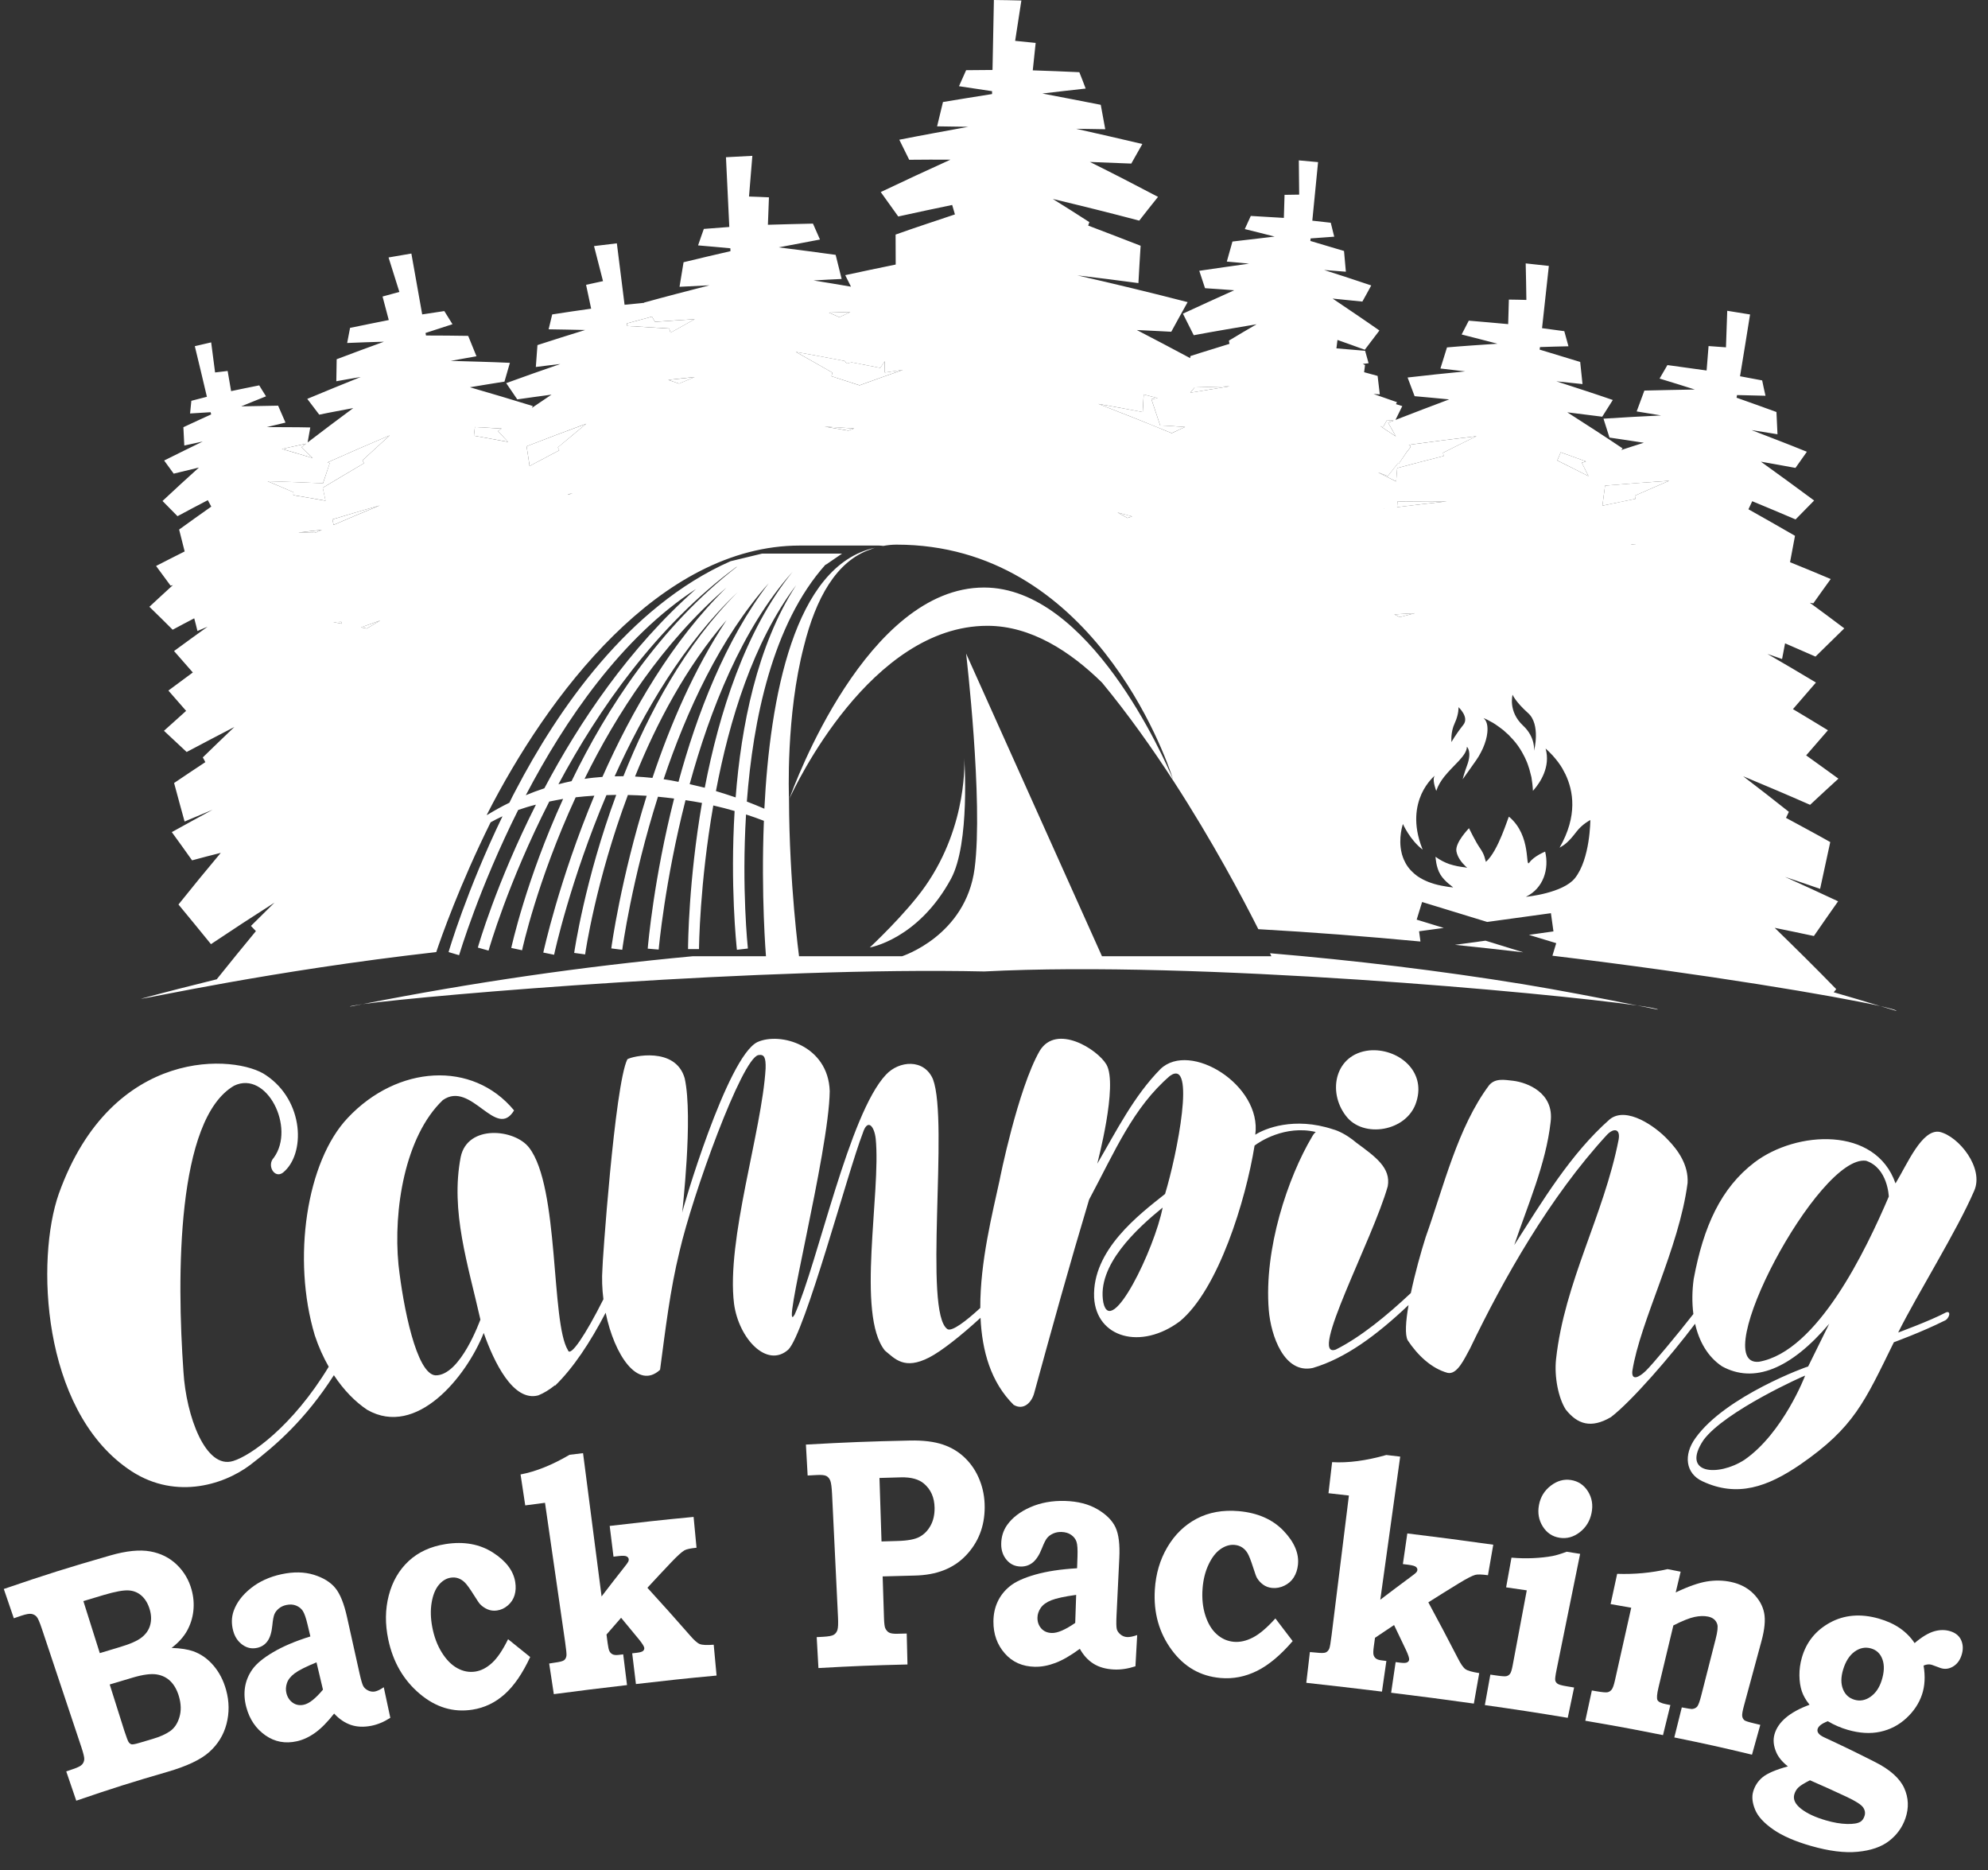 <?xml version="1.0" encoding="utf-8"?>
<!-- Generator: Adobe Illustrator 24.1.0, SVG Export Plug-In . SVG Version: 6.00 Build 0)  -->
<svg version="1.1" id="Layer_1" xmlns="http://www.w3.org/2000/svg" xmlns:xlink="http://www.w3.org/1999/xlink" x="0px" y="0px"
	 width="106.698px" height="100.343px" viewBox="0 0 106.698 100.343" style="enable-background:new 0 0 106.698 100.343;"
	 xml:space="preserve">
<rect x="0" y="0" width="106.698" height="100.343" fill="#333333" stroke="none"/>
<style type="text/css">
	.st0{fill:#FFFFFF;}
</style>
<g>
	<g>
		<g>
			<path class="st0" d="M83.765,24.27c-0.061,0.146-0.123,0.291-0.184,0.437c0.559,0.28,1.119,0.558,1.674,0.842
				c-0.119-0.24-0.237-0.48-0.357-0.72c0.074-0.025,0.149-0.047,0.222-0.072C84.669,24.593,84.217,24.432,83.765,24.27z"/>
			<path class="st0" d="M35.913,17.626c0.026,0.075,0.052,0.15,0.078,0.225c0.431-0.243,0.864-0.484,1.298-0.724
				c-0.712,0.048-1.424,0.088-2.136,0.143c-0.052-0.093-0.105-0.186-0.158-0.279c-0.45,0.119-0.899,0.241-1.348,0.363
				c0.006,0.046,0.011,0.091,0.017,0.137C34.415,17.533,35.165,17.576,35.913,17.626z"/>
			<path class="st0" d="M87.551,29.22c0.089-0.005,0.179-0.008,0.269-0.013c-0.084-0.005-0.169-0.008-0.253-0.012
				C87.562,29.203,87.557,29.212,87.551,29.22z"/>
			<path class="st0" d="M28.262,23.945c0.055,0.353,0.11,0.705,0.165,1.058c0.527-0.282,1.056-0.562,1.587-0.84
				c-0.024-0.053-0.048-0.106-0.072-0.158c0.502-0.427,1.017-0.845,1.525-1.267C30.394,23.132,29.325,23.533,28.262,23.945z"/>
			<path class="st0" d="M74.098,22.869c0.092,0.064,0.185,0.127,0.277,0.191c0.179,0.119,0.362,0.234,0.541,0.353
				c-0.138-0.245-0.275-0.49-0.414-0.734c0.097-0.038,0.197-0.074,0.294-0.112c-0.119-0.01-0.238-0.017-0.356-0.026
				c-0.063,0.115-0.127,0.229-0.19,0.344C74.199,22.879,74.149,22.875,74.098,22.869z"/>
			<path class="st0" d="M30.489,26.55c0.083-0.029,0.166-0.057,0.249-0.086c-0.08,0.019-0.161,0.039-0.241,0.058
				C30.494,26.532,30.491,26.541,30.489,26.55z"/>
			<path class="st0" d="M74.269,27.3c0.009-0.001,0.019-0.002,0.028-0.003c-0.008-0.001-0.016-0.003-0.023-0.004
				C74.273,27.295,74.271,27.297,74.269,27.3z"/>
			<path class="st0" d="M16.909,28.59c0.121-0.052,0.242-0.103,0.363-0.155c-0.419,0.042-0.838,0.092-1.257,0.137
				C16.313,28.576,16.611,28.583,16.909,28.59z"/>
			<path class="st0" d="M45.051,17.022c0.195-0.094,0.392-0.186,0.587-0.28c-0.382,0.009-0.763,0.018-1.144,0.03
				C44.681,16.854,44.864,16.94,45.051,17.022z"/>
			<path class="st0" d="M25.489,22.913c-0.018,0.155-0.036,0.311-0.054,0.467c0.612,0.109,1.224,0.216,1.833,0.331
				c-0.18-0.194-0.36-0.389-0.542-0.582c0.064-0.044,0.129-0.087,0.193-0.131C26.443,22.966,25.966,22.94,25.489,22.913z"/>
			<path class="st0" d="M63.884,21.073c0.701-0.115,1.401-0.233,2.104-0.341c-0.624,0.019-1.248,0.029-1.871,0.054
				C64.039,20.882,63.961,20.977,63.884,21.073z"/>
			<path class="st0" d="M36.449,20.585c0.278-0.12,0.557-0.237,0.835-0.355c-0.473,0.048-0.946,0.103-1.419,0.155
				C36.058,20.451,36.255,20.516,36.449,20.585z"/>
			<path class="st0" d="M61.385,21.166c-0.018,0.314-0.036,0.628-0.054,0.942c-0.79-0.151-1.582-0.292-2.375-0.434
				c1.32,0.509,2.629,1.032,3.93,1.567c0.24-0.111,0.479-0.223,0.72-0.333c-0.446-0.027-0.893-0.058-1.339-0.082
				c-0.155-0.469-0.312-0.938-0.47-1.406c0.111-0.019,0.223-0.036,0.334-0.055C61.883,21.296,61.633,21.233,61.385,21.166z"/>
			<path class="st0" d="M44.678,19.997c-0.017,0.064-0.034,0.127-0.051,0.191c0.502,0.159,1.002,0.322,1.502,0.485
				c0.774-0.282,1.554-0.556,2.334-0.83c-0.324,0.049-0.65,0.093-0.974,0.143c-0.002-0.202-0.004-0.404-0.006-0.607
				c-0.079,0.12-0.16,0.24-0.239,0.36c-0.509-0.103-1.022-0.198-1.533-0.298c-0.09,0.021-0.181,0.04-0.271,0.062
				c-0.033-0.045-0.067-0.089-0.101-0.134c-0.875-0.169-1.752-0.332-2.631-0.489C43.365,19.254,44.03,19.618,44.678,19.997z"/>
			<path class="st0" d="M75.005,26.909c-0.008,0.101-0.016,0.202-0.023,0.304c0.891-0.108,1.782-0.216,2.677-0.312
				C76.773,26.898,75.889,26.9,75.005,26.909z"/>
			<path class="st0" d="M17.843,27.869c0.021,0.098,0.042,0.196,0.062,0.294c0.823-0.352,1.647-0.704,2.477-1.045
				C19.533,27.363,18.687,27.613,17.843,27.869z"/>
			<path class="st0" d="M59.98,27.5c0.178,0.096,0.354,0.195,0.531,0.292c0.085-0.03,0.171-0.057,0.256-0.086
				C60.504,27.638,60.244,27.566,59.98,27.5z"/>
			<path class="st0" d="M15.132,24.087c0.55,0.164,1.104,0.323,1.65,0.492c-0.201-0.194-0.401-0.389-0.604-0.582
				c0.083-0.064,0.168-0.126,0.251-0.189C15.997,23.897,15.565,23.995,15.132,24.087z"/>
			<path class="st0" d="M87.748,26.595c0.606-0.272,1.224-0.53,1.835-0.797c-1.15,0.077-2.296,0.163-3.439,0.26
				c-0.047,0.358-0.094,0.716-0.141,1.074c0.588-0.124,1.178-0.245,1.769-0.363C87.765,26.711,87.757,26.653,87.748,26.595z"/>
			<path class="st0" d="M15.751,26.412c-0.001,0.052-0.003,0.104-0.004,0.156c0.575,0.101,1.154,0.193,1.726,0.298
				c-0.049-0.232-0.099-0.463-0.148-0.695c0.731-0.443,1.47-0.878,2.209-1.313c-0.027-0.051-0.054-0.103-0.08-0.155
				c0.483-0.452,0.98-0.897,1.469-1.346c-1.122,0.477-2.238,0.961-3.348,1.457c0.04,0.013,0.082,0.024,0.122,0.036
				c-0.121,0.36-0.241,0.72-0.36,1.081c-0.988-0.048-1.98-0.078-2.973-0.111C14.827,26.018,15.293,26.211,15.751,26.412z"/>
			<path class="st0" d="M74.837,32.966c0.095,0.049,0.19,0.099,0.285,0.148c0.27-0.072,0.541-0.142,0.812-0.212
				C75.568,32.922,75.203,32.944,74.837,32.966z"/>
			<path class="st0" d="M45.534,23.105c0.103-0.038,0.207-0.076,0.311-0.114c-0.531-0.035-1.062-0.073-1.595-0.104
				C44.678,22.959,45.107,23.031,45.534,23.105z"/>
			<path class="st0" d="M18.341,33.465c-0.007-0.033-0.014-0.066-0.021-0.099c-0.142,0.006-0.284,0.014-0.425,0.02
				C18.043,33.413,18.192,33.438,18.341,33.465z"/>
			<path class="st0" d="M73.956,25.347c0.325,0.163,0.655,0.32,0.979,0.485c0.018-0.239,0.036-0.478,0.054-0.717
				c0.827-0.222,1.66-0.435,2.494-0.647c-0.011-0.058-0.022-0.115-0.034-0.173c0.592-0.302,1.197-0.593,1.795-0.89
				c-1.214,0.145-2.425,0.298-3.631,0.464c0.035,0.024,0.071,0.046,0.106,0.069c-0.008,0.011-0.016,0.023-0.023,0.034
				c0.006,0.004,0.012,0.008,0.018,0.012c-0.07,0.088-0.139,0.177-0.209,0.266c-0.146,0.212-0.292,0.423-0.437,0.635
				c-0.016-0.006-0.033-0.011-0.05-0.017c-0.177,0.225-0.355,0.449-0.531,0.674C74.311,25.476,74.133,25.413,73.956,25.347z"/>
			<path class="st0" d="M19.374,33.663c0.105,0.02,0.209,0.04,0.314,0.06c0.239-0.144,0.479-0.286,0.72-0.429
				C20.063,33.416,19.718,33.539,19.374,33.663z"/>
			<path class="st0" d="M100.911,53.983c0.291,0.09,0.585,0.17,0.875,0.261C101.788,54.202,101.48,54.111,100.911,53.983z"/>
			<path class="st0" d="M81.756,51.099c-1.206-0.142-2.431-0.272-3.668-0.402l1.639-0.223L81.756,51.099z"/>
			<path class="st0" d="M68.162,51.148c0.043,0.093,0.074,0.161,0.074,0.161h-9.092l-7.292-16.241c0,0,0.928,7.904,0.458,11.522
				c-0.47,3.624-3.896,4.719-3.896,4.719h-5.529c0,0-0.526-3.896-0.538-8.411c0,0,0,0,0-0.006c-0.006-0.198-0.173-4.49,0.798-8.213
				c0.637-2.567,1.738-4.571,3.562-5.195c0.087-0.031,0.167-0.068,0.254-0.093c-4.36,0.946-5.641,8.108-5.937,14.002
				c-0.315-0.136-0.631-0.266-0.94-0.383c0.328-4.354,1.367-9.518,4.218-12.71l0.031-0.006l0.86-0.588h-4.298l-1.688,0.408
				c-5.505,2.431-9.302,8.028-11.522,12.277c-0.124,0.229-0.235,0.451-0.346,0.68c-0.421,0.204-0.816,0.427-1.2,0.662
				c-0.006-0.006-0.006-0.019-0.006-0.025c3.235-6.352,9.259-14.435,16.798-14.435h4.249c0.08,0,0.148,0.012,0.229,0.019
				c0.229-0.043,0.464-0.068,0.711-0.068c10.44,0,14.423,11.293,14.837,12.586c-0.495-1.157-4.496-10.285-10.143-10.285
				c-6.284,0-10.18,10.576-10.446,11.331c0.297-0.643,4.348-9.277,10.626-9.277c2.338,0,4.447,1.373,6.154,3.049
				c1.398,1.695,2.697,3.525,3.847,5.3c2.078,3.204,3.68,6.222,4.54,7.929c2.882,0.161,5.82,0.39,8.702,0.662l-0.074-0.55
				l1.324-0.179l-1.453-0.445l0.291-0.946l3.494,1.07l3.42-0.47l0.136,0.977l-1.317,0.186l1.466,0.445l-0.204,0.674
				c8.3,0.996,15.227,2.171,17.596,2.703c-0.829-0.254-1.664-0.501-2.499-0.742c0.043-0.056,0.087-0.111,0.136-0.167
				c-1.076-1.107-2.183-2.202-3.303-3.29c0.705,0.148,1.404,0.284,2.103,0.439c0.427-0.625,0.866-1.243,1.299-1.862
				c-0.946-0.445-1.893-0.878-2.851-1.311c0.631,0.216,1.262,0.421,1.886,0.643c0.179-0.835,0.359-1.67,0.544-2.511
				c-0.785-0.445-1.583-0.866-2.375-1.299c0.049-0.111,0.105-0.216,0.155-0.322c-0.804-0.643-1.633-1.28-2.455-1.911
				c1.2,0.501,2.4,1.008,3.593,1.534c0.501-0.47,1.008-0.934,1.521-1.404c-0.569-0.421-1.157-0.829-1.732-1.249
				c0.39-0.451,0.779-0.903,1.169-1.348c-0.625-0.39-1.262-0.761-1.893-1.144c0.006,0.006,0.012,0.006,0.019,0.006
				c0.408-0.476,0.816-0.946,1.231-1.423c-0.86-0.52-1.732-1.027-2.604-1.534c0.26,0.093,0.526,0.179,0.785,0.272
				c0.056-0.285,0.105-0.563,0.161-0.841c0.544,0.241,1.089,0.47,1.633,0.711c0.513-0.507,1.027-1.008,1.546-1.515
				c-0.606-0.464-1.231-0.915-1.849-1.373c0.062,0.012,0.124,0.019,0.186,0.031c0.309-0.433,0.618-0.872,0.934-1.305
				c-0.724-0.309-1.453-0.606-2.183-0.903c0.087-0.476,0.179-0.946,0.266-1.416c-0.829-0.482-1.664-0.952-2.499-1.423
				c0.068-0.142,0.136-0.291,0.204-0.433c0.779,0.328,1.559,0.643,2.326,0.977c0.328-0.334,0.662-0.674,0.996-1.014
				c-0.946-0.699-1.899-1.398-2.857-2.084c0.618,0.111,1.237,0.216,1.855,0.334c0.204-0.291,0.408-0.581,0.612-0.866
				c-0.983-0.402-1.979-0.779-2.969-1.163l1.392,0.223c-0.019-0.396-0.037-0.792-0.056-1.194c-0.711-0.26-1.423-0.513-2.14-0.767
				c0.006-0.049,0.019-0.093,0.025-0.142c0.507,0.012,1.014,0.025,1.528,0.037c-0.062-0.272-0.124-0.544-0.179-0.823
				c-0.396-0.074-0.792-0.148-1.188-0.223c0.179-1.101,0.365-2.208,0.538-3.315c-0.408-0.068-0.816-0.136-1.225-0.198
				c-0.025,0.649-0.043,1.305-0.068,1.961c-0.309-0.025-0.625-0.049-0.934-0.068c-0.037,0.439-0.074,0.878-0.105,1.311
				c-0.705-0.099-1.404-0.198-2.103-0.291c-0.142,0.241-0.278,0.482-0.421,0.724c0.637,0.192,1.262,0.39,1.893,0.588
				c-0.903,0.019-1.812,0.031-2.709,0.056c-0.136,0.377-0.278,0.748-0.414,1.119c0.439,0.068,0.878,0.148,1.311,0.216
				c-1.033,0.049-2.06,0.105-3.092,0.173c0.111,0.34,0.216,0.68,0.322,1.014c0.618,0.087,1.231,0.186,1.843,0.278
				c-0.408,0.124-0.81,0.26-1.212,0.39c0.025-0.025,0.049-0.056,0.074-0.087c-0.977-0.656-1.973-1.299-2.969-1.936
				c0.625,0.08,1.249,0.155,1.874,0.235c0.192-0.297,0.377-0.594,0.569-0.897c-1.002-0.346-2.022-0.674-3.031-1.002
				c0.464,0.049,0.934,0.099,1.404,0.148c-0.043-0.396-0.08-0.792-0.124-1.187c-0.724-0.223-1.447-0.439-2.177-0.662
				c0.006-0.043,0.012-0.093,0.019-0.136c0.507-0.019,1.021-0.031,1.528-0.043c-0.074-0.272-0.148-0.538-0.223-0.81
				c-0.396-0.056-0.798-0.111-1.194-0.161c0.118-1.113,0.241-2.227,0.365-3.34c-0.414-0.049-0.829-0.093-1.243-0.136
				c0.019,0.649,0.025,1.305,0.037,1.961c-0.309-0.006-0.625-0.019-0.94-0.019c-0.012,0.439-0.025,0.878-0.037,1.317
				c-0.705-0.062-1.41-0.13-2.115-0.186c-0.13,0.247-0.254,0.495-0.383,0.742c0.643,0.161,1.28,0.328,1.923,0.495
				c-0.903,0.062-1.806,0.118-2.709,0.198c-0.118,0.377-0.235,0.755-0.353,1.132c0.445,0.049,0.884,0.105,1.33,0.155
				c-1.033,0.099-2.066,0.21-3.092,0.328c0.124,0.334,0.247,0.668,0.377,1.002c0.618,0.049,1.237,0.118,1.855,0.173
				c-0.965,0.359-1.923,0.73-2.882,1.101c0.124-0.247,0.247-0.495,0.365-0.742c-0.111-0.037-0.229-0.068-0.34-0.105
				c0.019-0.037,0.037-0.068,0.056-0.105c-0.421-0.148-0.841-0.291-1.256-0.439c0.111,0.006,0.223,0.012,0.334,0.019
				c-0.037-0.328-0.08-0.662-0.118-0.99c-0.241-0.068-0.482-0.13-0.724-0.198c0.019-0.13,0.031-0.26,0.049-0.383
				c-0.043-0.025-0.08-0.043-0.118-0.062c0.099-0.012,0.204-0.025,0.309-0.037c-0.062-0.223-0.124-0.445-0.186-0.668
				c-0.513-0.043-1.027-0.087-1.54-0.13c0.019-0.148,0.037-0.303,0.056-0.451c0.489,0.173,0.977,0.346,1.466,0.526
				c0.26-0.346,0.526-0.693,0.785-1.033c-0.829-0.581-1.67-1.144-2.511-1.713c0.532,0.056,1.064,0.105,1.596,0.161
				c0.161-0.291,0.322-0.575,0.476-0.866c-0.835-0.284-1.682-0.557-2.53-0.829l1.169,0.093c-0.031-0.371-0.068-0.742-0.099-1.113
				c-0.6-0.179-1.206-0.359-1.806-0.538c0-0.043,0.006-0.093,0.012-0.136c0.421-0.031,0.841-0.062,1.268-0.093
				c-0.062-0.247-0.124-0.501-0.186-0.748c-0.328-0.037-0.662-0.074-0.99-0.111c0.105-1.051,0.204-2.097,0.309-3.142
				c-0.346-0.031-0.693-0.062-1.033-0.093c0.006,0.612,0.012,1.225,0.019,1.837c-0.26,0.006-0.526,0.006-0.785,0.012
				c-0.012,0.414-0.025,0.823-0.037,1.237c-0.594-0.037-1.181-0.074-1.775-0.105c-0.105,0.235-0.216,0.47-0.322,0.705
				c0.538,0.13,1.07,0.266,1.602,0.402c-0.755,0.087-1.509,0.173-2.264,0.266c-0.099,0.359-0.198,0.717-0.303,1.076
				c0.402,0.031,0.798,0.074,1.194,0.111c-0.891,0.13-1.787,0.247-2.672,0.383c0.105,0.309,0.21,0.625,0.309,0.934
				c0.526,0.031,1.045,0.074,1.565,0.111c-0.922,0.414-1.843,0.835-2.752,1.255c0.192,0.383,0.39,0.773,0.581,1.157
				c1.119-0.21,2.245-0.396,3.371-0.588c-0.495,0.291-0.996,0.581-1.484,0.878c0.012,0.056,0.019,0.111,0.031,0.173
				c-0.699,0.223-1.404,0.427-2.097,0.656c-0.006,0.037-0.006,0.074-0.012,0.111c-0.946-0.507-1.899-1.008-2.864-1.509
				c0.618,0.031,1.231,0.056,1.849,0.093c0.291-0.532,0.581-1.064,0.878-1.59c-1.961-0.507-3.934-0.983-5.919-1.435
				c1.095,0.13,2.189,0.266,3.278,0.414c0.037-0.668,0.074-1.336,0.118-2.004c-0.934-0.365-1.874-0.724-2.814-1.082
				c0.019-0.062,0.043-0.124,0.062-0.186c-0.643-0.421-1.305-0.829-1.961-1.243c1.552,0.371,3.099,0.755,4.639,1.163
				c0.334-0.427,0.668-0.854,1.008-1.274c-1.206-0.637-2.424-1.262-3.655-1.874c0.742,0.025,1.478,0.056,2.22,0.087
				c0.198-0.353,0.396-0.699,0.594-1.051c-1.181-0.278-2.369-0.55-3.556-0.816c0.526,0.012,1.045,0.012,1.565,0.025
				c-0.08-0.433-0.161-0.872-0.241-1.311c-1.039-0.21-2.09-0.402-3.136-0.606c0.773-0.087,1.546-0.186,2.326-0.266
				c-0.111-0.297-0.223-0.588-0.34-0.878c-0.829-0.043-1.664-0.068-2.499-0.099c0.049-0.489,0.099-0.977,0.155-1.472
				c-0.365-0.037-0.736-0.074-1.101-0.111c0.111-0.724,0.223-1.441,0.334-2.165C54.327,0.012,53.838,0.006,53.343,0
				c-0.025,1.249-0.049,2.505-0.074,3.754c-0.47,0-0.946,0.006-1.416,0.012c-0.13,0.285-0.254,0.575-0.383,0.86
				c0.594,0.087,1.187,0.179,1.775,0.266v0.155c-0.878,0.142-1.763,0.278-2.635,0.427c-0.105,0.439-0.21,0.872-0.315,1.305
				c0.557,0.006,1.113,0.019,1.67,0.025c-1.237,0.229-2.474,0.451-3.699,0.693c0.179,0.359,0.353,0.717,0.532,1.076
				c0.736-0.012,1.478-0.006,2.214-0.006c-1.256,0.569-2.505,1.15-3.742,1.738c0.315,0.439,0.625,0.872,0.94,1.311
				c0.959-0.216,1.93-0.414,2.894-0.618c0.049,0.167,0.099,0.34,0.148,0.507c-1.064,0.359-2.134,0.705-3.185,1.082
				c0,0.532,0.006,1.07,0.006,1.608c-0.903,0.186-1.806,0.371-2.709,0.569c0.105,0.21,0.204,0.414,0.309,0.618
				c-0.668-0.111-1.336-0.229-2.01-0.334c0.507-0.025,1.008-0.062,1.509-0.08c-0.105-0.433-0.21-0.86-0.322-1.293
				c-1.014-0.142-2.035-0.272-3.055-0.402c0.742-0.142,1.478-0.284,2.214-0.421c-0.124-0.285-0.247-0.569-0.377-0.854
				c-0.804,0.012-1.608,0.043-2.418,0.062c0.019-0.489,0.037-0.983,0.056-1.472c-0.359-0.019-0.711-0.031-1.07-0.043
				c0.062-0.73,0.118-1.453,0.179-2.183c-0.47,0.025-0.94,0.049-1.416,0.074c0.056,1.249,0.124,2.493,0.179,3.742
				c-0.458,0.037-0.909,0.068-1.367,0.105c-0.105,0.297-0.21,0.588-0.309,0.884c0.575,0.049,1.157,0.099,1.732,0.155
				c0,0.049,0.006,0.099,0.006,0.155c-0.841,0.192-1.676,0.39-2.517,0.594c-0.068,0.439-0.142,0.878-0.216,1.317
				c0.538-0.031,1.07-0.056,1.608-0.08c-1.175,0.303-2.35,0.606-3.513,0.928c0.006,0.006,0.006,0.006,0.006,0.012
				c-0.346,0.031-0.699,0.068-1.051,0.105c-0.142-1.101-0.272-2.196-0.414-3.297c-0.408,0.049-0.816,0.099-1.225,0.148
				c0.161,0.631,0.322,1.255,0.482,1.88c-0.303,0.068-0.606,0.13-0.909,0.198c0.093,0.427,0.179,0.854,0.272,1.28
				c-0.699,0.099-1.392,0.198-2.09,0.309c-0.062,0.266-0.13,0.532-0.192,0.798c0.656,0.006,1.305,0.025,1.961,0.037
				c-0.854,0.266-1.713,0.532-2.561,0.81c-0.031,0.39-0.056,0.779-0.087,1.175c0.439-0.062,0.878-0.105,1.317-0.161
				c-0.971,0.334-1.942,0.674-2.907,1.027c0.198,0.291,0.396,0.581,0.594,0.872c0.612-0.093,1.225-0.167,1.837-0.254
				c-0.353,0.235-0.699,0.476-1.051,0.711c0.019-0.031,0.031-0.068,0.049-0.099c-1.119-0.346-2.245-0.68-3.377-1.008
				c0.618-0.099,1.237-0.21,1.855-0.303c0.099-0.334,0.192-0.674,0.291-1.008c-1.058-0.049-2.115-0.074-3.179-0.105
				c0.464-0.08,0.922-0.167,1.385-0.247c-0.148-0.365-0.297-0.73-0.445-1.095c-0.755-0.012-1.509-0.019-2.264-0.019
				c-0.006-0.043-0.019-0.093-0.025-0.136c0.482-0.155,0.965-0.315,1.447-0.47c-0.142-0.235-0.291-0.47-0.439-0.705
				c-0.396,0.056-0.792,0.118-1.187,0.179c-0.198-1.089-0.383-2.177-0.581-3.266c-0.408,0.068-0.816,0.142-1.225,0.21
				c0.198,0.618,0.39,1.237,0.581,1.849c-0.303,0.087-0.6,0.167-0.903,0.247l0.334,1.262c-0.693,0.142-1.385,0.272-2.078,0.421
				c-0.049,0.266-0.105,0.538-0.155,0.81c0.656-0.031,1.311-0.049,1.973-0.068c-0.847,0.309-1.695,0.618-2.536,0.94
				c-0.006,0.396-0.012,0.785-0.019,1.181c0.433-0.08,0.872-0.155,1.311-0.229c-0.959,0.383-1.917,0.779-2.87,1.175
				c0.216,0.284,0.427,0.563,0.643,0.847c0.606-0.13,1.218-0.235,1.825-0.353c-0.823,0.606-1.639,1.225-2.449,1.843
				c0.043-0.266,0.093-0.538,0.142-0.804c-0.779-0.019-1.559-0.012-2.338-0.019c0.334-0.08,0.668-0.161,1.008-0.241
				c-0.136-0.303-0.266-0.606-0.396-0.909c-0.656,0.012-1.317,0.025-1.979,0.037c0.445-0.179,0.884-0.365,1.33-0.538
				c-0.124-0.198-0.247-0.39-0.365-0.588c-0.507,0.099-1.008,0.204-1.509,0.309c-0.062-0.365-0.124-0.724-0.186-1.082
				c-0.223,0.025-0.451,0.056-0.674,0.08c-0.074-0.538-0.142-1.076-0.21-1.614c-0.291,0.068-0.581,0.136-0.878,0.204
				c0.223,0.903,0.433,1.812,0.649,2.715c-0.278,0.074-0.557,0.142-0.835,0.216c-0.025,0.229-0.043,0.451-0.068,0.68
				c0.371-0.025,0.736-0.043,1.101-0.068c0.012,0.037,0.019,0.08,0.031,0.118c-0.501,0.229-0.996,0.452-1.491,0.687
				c0.019,0.328,0.031,0.656,0.049,0.983c0.334-0.074,0.662-0.142,0.99-0.216c-0.693,0.34-1.385,0.674-2.072,1.02
				c0.173,0.235,0.346,0.47,0.513,0.705c0.451-0.111,0.903-0.216,1.354-0.328c-0.656,0.594-1.311,1.188-1.954,1.794
				c0.266,0.272,0.532,0.544,0.804,0.816c0.538-0.291,1.082-0.575,1.627-0.86c0.062,0.111,0.124,0.229,0.186,0.346
				c-0.575,0.408-1.157,0.816-1.726,1.231c0.099,0.396,0.198,0.785,0.297,1.175c-0.507,0.26-1.027,0.513-1.534,0.779
				c0.26,0.353,0.52,0.705,0.779,1.058c0.037-0.006,0.08-0.019,0.124-0.031c-0.421,0.39-0.847,0.773-1.262,1.163
				c0.421,0.408,0.835,0.816,1.249,1.231c0.383-0.21,0.773-0.408,1.157-0.612c0.062,0.223,0.118,0.451,0.173,0.68
				c0.179-0.08,0.365-0.155,0.544-0.229c-0.6,0.433-1.206,0.866-1.8,1.305c0.34,0.383,0.674,0.767,1.008,1.15
				c-0.433,0.328-0.878,0.643-1.311,0.971c0.322,0.365,0.637,0.73,0.952,1.089C9.598,38.507,9.19,38.853,8.8,39.212
				c0.408,0.377,0.816,0.761,1.218,1.138c0.847-0.452,1.707-0.897,2.561-1.342c-0.569,0.544-1.132,1.082-1.695,1.633
				c0.049,0.08,0.093,0.167,0.136,0.254c-0.557,0.371-1.126,0.742-1.676,1.119c0.186,0.687,0.371,1.379,0.563,2.066
				c0.495-0.21,1.002-0.421,1.503-0.631c-0.73,0.402-1.466,0.792-2.189,1.2c0.365,0.501,0.73,1.008,1.088,1.515
				c0.513-0.142,1.027-0.272,1.54-0.402c-0.767,0.915-1.528,1.843-2.27,2.771c0.581,0.705,1.169,1.416,1.744,2.128
				c1.126-0.755,2.264-1.497,3.408-2.227c-0.421,0.414-0.841,0.829-1.262,1.249c0.093,0.093,0.179,0.186,0.266,0.278
				c-0.711,0.86-1.41,1.719-2.103,2.585c-1.354,0.334-2.721,0.68-4.07,1.045c0.291,0,6.995-1.503,15.852-2.505
				c0.26-0.773,1.249-3.593,2.919-6.964c0.204-0.111,0.414-0.223,0.637-0.322c-1.923,3.977-2.888,7.249-2.894,7.286l0.563,0.167
				c0.025-0.074,1.07-3.593,3.173-7.793c0.303-0.105,0.625-0.204,0.952-0.284c-2.14,4.237-3.099,7.601-3.117,7.669l0.575,0.161
				c0.019-0.068,1.027-3.618,3.259-7.997c0.247-0.049,0.489-0.099,0.742-0.142c-2.004,4.391-2.765,7.929-2.783,7.997l0.581,0.124
				c0.012-0.068,0.81-3.729,2.876-8.207c0.328-0.037,0.662-0.068,1.002-0.087c-1.899,4.546-2.721,8.343-2.74,8.418l0.581,0.118
				c0.012-0.074,0.86-3.964,2.808-8.566c0.173-0.006,0.346-0.012,0.526-0.012c-1.695,4.583-2.245,8.405-2.257,8.479l0.588,0.08
				c0.006-0.074,0.575-3.958,2.295-8.554c0.334,0.006,0.668,0.025,1.008,0.043c-1.392,4.459-1.893,8.114-1.899,8.189l0.588,0.074
				c0.006-0.068,0.507-3.76,1.917-8.213c0.284,0.025,0.575,0.062,0.866,0.099c-1.082,4.268-1.392,7.768-1.416,8.053l0.588,0.049
				c0.006-0.068,0.328-3.649,1.441-8.016c0.297,0.043,0.594,0.093,0.884,0.148c-0.717,4.169-0.748,7.558-0.748,7.842h0.588
				c0-0.068,0.031-3.488,0.767-7.706c0.383,0.087,0.767,0.186,1.144,0.297c-0.241,3.983,0.093,7.168,0.124,7.447l0.588-0.068
				c-0.006-0.068-0.34-3.216-0.099-7.193c0.322,0.105,0.643,0.216,0.959,0.34c-0.161,4.008,0.111,7.267,0.111,7.267h-3.927
				c-5.931,0.55-11.838,1.41-17.707,2.567c3.699-0.501,21.653-2.01,33.349-1.75c11.386-0.594,30.281,1.144,35.037,1.825
				c-2.041-0.414-4.082-0.804-6.129-1.144C77.229,52.076,72.702,51.532,68.162,51.148z M74.266,27.3
				c0.006,0,0.006-0.006,0.006-0.006h0.025C74.291,27.3,74.279,27.3,74.266,27.3z M74.835,32.965
				c0.365-0.019,0.736-0.043,1.101-0.062c-0.272,0.068-0.544,0.136-0.816,0.21C75.027,33.064,74.934,33.015,74.835,32.965z
				 M74.984,27.213c0.006-0.099,0.012-0.204,0.019-0.303c0.884-0.012,1.769-0.012,2.659-0.006
				C76.765,26.997,75.874,27.102,74.984,27.213z M87.551,29.217c0.006-0.006,0.012-0.012,0.019-0.025
				c0.08,0.006,0.167,0.012,0.247,0.012C87.731,29.211,87.638,29.217,87.551,29.217z M86.147,26.057
				c1.138-0.093,2.288-0.179,3.439-0.26c-0.612,0.266-1.231,0.526-1.837,0.798c0.006,0.056,0.012,0.118,0.025,0.173
				c-0.594,0.118-1.181,0.241-1.769,0.365C86.048,26.774,86.098,26.415,86.147,26.057z M83.766,24.269
				c0.451,0.161,0.903,0.322,1.354,0.489c-0.074,0.025-0.148,0.049-0.223,0.074c0.118,0.235,0.235,0.476,0.359,0.717
				c-0.557-0.285-1.119-0.563-1.676-0.841C83.643,24.56,83.704,24.418,83.766,24.269z M81.181,37.276c0,0,0.142,0.365,0.829,0.983
				c0.693,0.606,0.328,2.029,0.322,2.029c0.006,0,0.087-0.73-0.588-1.354C80.921,38.16,81.187,37.276,81.181,37.276z M79.591,40.146
				c0.13-0.297,0.21-0.581,0.235-0.835c0.037-0.353-0.025-0.637-0.204-0.779c0.012,0,0.031,0.012,0.068,0.025
				c0.019,0.012,0.037,0.019,0.062,0.031c0.006,0,0.019,0.006,0.031,0.012c0.037,0.019,0.08,0.037,0.13,0.068
				c0.13,0.062,0.291,0.155,0.47,0.285c0.037,0.025,0.074,0.049,0.111,0.08c0.062,0.043,0.13,0.099,0.204,0.155
				c0.049,0.043,0.099,0.087,0.155,0.142c0.012,0.006,0.025,0.019,0.043,0.037c0.056,0.049,0.111,0.099,0.161,0.161
				c0.192,0.192,0.383,0.421,0.55,0.693c0.056,0.093,0.111,0.186,0.161,0.285c0.056,0.099,0.105,0.204,0.148,0.309
				c0.031,0.062,0.056,0.13,0.08,0.198c0.062,0.161,0.111,0.34,0.155,0.526c0.012,0.056,0.025,0.111,0.043,0.167
				c0.037,0.229,0.068,0.47,0.08,0.73c0.019-0.025,0.043-0.049,0.062-0.074c0.309-0.359,0.897-1.206,0.618-2.196
				c0,0,0.012,0.012,0.043,0.037c0.006,0.006,0.012,0.006,0.019,0.019c0.012,0.012,0.037,0.031,0.068,0.062
				c0.006,0.006,0.019,0.019,0.031,0.031l0.068,0.068c0.087,0.08,0.192,0.198,0.309,0.34c0.031,0.037,0.062,0.074,0.087,0.111
				c0.031,0.037,0.062,0.074,0.093,0.124c0.062,0.087,0.124,0.173,0.179,0.272c0.056,0.099,0.111,0.204,0.167,0.315
				c0.421,0.884,0.668,2.227-0.315,3.94c0.26-0.148,0.476-0.291,0.903-0.854c0.322-0.421,0.748-0.631,0.748-0.631
				s0,2.084-0.829,3.123c-0.643,0.798-2.573,0.996-2.629,0.996c0.946-0.452,1.256-1.503,1.033-2.424c0,0-0.6,0.241-0.841,0.581
				c-0.254,0.359,0.142-1.423-1.101-2.455c-0.049,0.025-0.563,1.831-1.237,2.424c-0.056-0.136-0.049-0.359-0.334-0.761
				c-0.21-0.297-0.575-1.045-0.575-1.045c0.006,0-0.761,0.773-0.674,1.243c0.062,0.334,0.297,0.612,0.451,0.761
				c0.025,0.031,0.049,0.049,0.074,0.074c0.019,0.012,0.037,0.031,0.049,0.049c-0.049-0.019-0.136-0.031-0.241-0.043
				c-0.025-0.006-0.056-0.006-0.087-0.012c-0.118-0.019-0.26-0.043-0.421-0.087c-0.068-0.019-0.136-0.037-0.21-0.062
				c-0.229-0.08-0.482-0.204-0.736-0.39c0,0,0.019,0.557,0.26,0.952c0.241,0.396,0.674,0.656,0.674,0.687
				c0.006,0.006,0.006,0.006,0.006,0.006c0.006,0,0.006,0.006,0.006,0.006c-0.012,0-0.049-0.006-0.049-0.012
				c-0.142-0.012-0.272-0.031-0.396-0.056c-0.266-0.043-0.507-0.099-0.717-0.173c-0.111-0.037-0.21-0.074-0.303-0.118
				c-0.099-0.043-0.186-0.087-0.266-0.136c-0.068-0.037-0.136-0.08-0.198-0.124c-0.049-0.037-0.099-0.074-0.142-0.111
				c-0.031-0.031-0.062-0.056-0.087-0.08c-0.142-0.13-0.26-0.272-0.346-0.414c-0.043-0.068-0.074-0.13-0.105-0.198
				c-0.031-0.062-0.062-0.124-0.08-0.186c-0.012-0.019-0.019-0.037-0.019-0.056c-0.025-0.062-0.043-0.124-0.056-0.186
				c-0.198-0.804,0.068-1.559,0.068-1.559s0.383,0.866,1.058,1.373c-0.012-0.025-0.012-0.025-0.012-0.037
				c0-0.012-0.006-0.012-0.006-0.019c-0.006-0.006-0.006-0.006-0.006-0.006c-0.513-1.311-0.322-2.282-0.037-2.925
				c0.303-0.656,0.724-0.99,0.724-0.99c-0.13,0.124-0.062,0.476,0.068,0.829c0.093-0.285,0.247-0.532,0.421-0.755
				c0.513-0.649,1.206-1.119,1.225-1.614c0,0,0.291,0.254,0,1.021c-0.136,0.359-0.229,0.724-0.229,0.724
				c0.148-0.21,0.581-0.81,0.724-1.021c0.099-0.142,0.186-0.284,0.26-0.433C79.523,40.288,79.561,40.214,79.591,40.146z
				 M78.28,37.944c0,0.006,0.588,0.532,0.26,0.946c-0.458,0.581-0.637,0.928-0.637,0.928s-0.062-0.513,0.173-1.014
				C78.305,38.309,78.28,37.944,78.28,37.944z M74.248,22.884c0.062-0.111,0.13-0.229,0.192-0.34
				c0.118,0.006,0.235,0.012,0.359,0.025c-0.099,0.037-0.198,0.074-0.297,0.111c0.142,0.241,0.278,0.489,0.414,0.736
				c-0.179-0.124-0.359-0.235-0.538-0.353c-0.093-0.068-0.186-0.13-0.278-0.192C74.149,22.878,74.198,22.878,74.248,22.884z
				 M74.489,25.543c0.173-0.223,0.353-0.452,0.532-0.674c0.012,0.006,0.031,0.012,0.049,0.019c0.142-0.216,0.291-0.427,0.433-0.637
				c0.074-0.087,0.142-0.179,0.21-0.266c-0.006-0.006-0.012-0.006-0.019-0.012c0.012-0.012,0.019-0.025,0.025-0.031
				c-0.037-0.025-0.068-0.049-0.105-0.074c1.206-0.167,2.418-0.315,3.63-0.464c-0.6,0.297-1.206,0.588-1.794,0.891
				c0.012,0.062,0.019,0.118,0.031,0.173c-0.835,0.21-1.664,0.427-2.493,0.649c-0.019,0.235-0.037,0.476-0.056,0.717
				c-0.322-0.167-0.656-0.322-0.977-0.489C74.13,25.413,74.31,25.475,74.489,25.543z M64.117,20.787
				c0.625-0.025,1.249-0.037,1.874-0.056c-0.705,0.111-1.404,0.229-2.109,0.34C63.962,20.979,64.037,20.88,64.117,20.787z
				 M60.511,27.795c-0.179-0.099-0.353-0.198-0.532-0.297c0.266,0.068,0.526,0.142,0.785,0.21
				C60.684,27.733,60.598,27.764,60.511,27.795z M61.328,22.111c0.019-0.315,0.037-0.631,0.056-0.946
				c0.247,0.068,0.501,0.13,0.748,0.198c-0.111,0.019-0.223,0.037-0.334,0.056c0.155,0.47,0.315,0.94,0.47,1.41
				c0.445,0.019,0.891,0.049,1.336,0.08c-0.241,0.111-0.476,0.223-0.717,0.334c-1.299-0.538-2.61-1.058-3.934-1.571
				C59.751,21.814,60.542,21.956,61.328,22.111z M45.532,23.106c-0.427-0.074-0.854-0.148-1.28-0.216
				c0.532,0.031,1.064,0.068,1.596,0.099C45.742,23.032,45.637,23.069,45.532,23.106z M45.637,16.742
				c-0.192,0.093-0.39,0.186-0.588,0.278c-0.186-0.08-0.371-0.167-0.557-0.247C44.876,16.761,45.26,16.748,45.637,16.742z
				 M45.34,19.371c0.037,0.043,0.068,0.087,0.099,0.136c0.093-0.025,0.186-0.043,0.272-0.062c0.513,0.099,1.027,0.192,1.534,0.297
				c0.08-0.124,0.161-0.241,0.241-0.359c0,0.198,0,0.402,0.006,0.606c0.322-0.049,0.649-0.099,0.971-0.142
				c-0.779,0.272-1.559,0.544-2.332,0.829c-0.501-0.167-1.002-0.328-1.503-0.489c0.019-0.062,0.031-0.124,0.049-0.192
				c-0.649-0.377-1.311-0.742-1.967-1.113C43.59,19.037,44.468,19.204,45.34,19.371z M36.446,20.583
				c-0.192-0.068-0.39-0.13-0.581-0.198c0.47-0.056,0.946-0.105,1.416-0.155L36.446,20.583z M34.993,16.99
				c0.056,0.093,0.105,0.186,0.161,0.278c0.711-0.056,1.423-0.093,2.134-0.142c-0.433,0.241-0.866,0.482-1.299,0.724
				c-0.025-0.074-0.049-0.148-0.074-0.223c-0.748-0.049-1.497-0.093-2.251-0.136c-0.006-0.043-0.012-0.093-0.019-0.136
				C34.096,17.231,34.547,17.113,34.993,16.99z M16.432,23.805c-0.087,0.068-0.173,0.13-0.254,0.192
				c0.204,0.192,0.402,0.39,0.606,0.581c-0.55-0.167-1.101-0.328-1.651-0.489C15.566,23.997,15.999,23.898,16.432,23.805z
				 M16.908,28.592c-0.297-0.006-0.594-0.019-0.897-0.019c0.421-0.049,0.841-0.099,1.262-0.142
				C17.15,28.487,17.032,28.537,16.908,28.592z M17.892,33.386c0.142-0.006,0.285-0.012,0.427-0.019
				c0.006,0.031,0.012,0.068,0.025,0.099C18.195,33.435,18.04,33.41,17.892,33.386z M17.842,27.869
				c0.847-0.254,1.688-0.507,2.542-0.748c-0.835,0.34-1.658,0.693-2.48,1.045C17.886,28.067,17.861,27.968,17.842,27.869z
				 M19.685,33.726c-0.099-0.025-0.204-0.043-0.309-0.062c0.34-0.124,0.687-0.247,1.033-0.371
				C20.168,33.435,19.927,33.577,19.685,33.726z M19.456,24.702c0.025,0.056,0.049,0.105,0.08,0.155
				c-0.742,0.439-1.478,0.872-2.214,1.317c0.049,0.229,0.099,0.458,0.148,0.693c-0.569-0.105-1.15-0.198-1.726-0.297
				c0-0.056,0.006-0.105,0.006-0.161c-0.458-0.198-0.928-0.39-1.385-0.588c0.99,0.031,1.985,0.062,2.969,0.111
				c0.124-0.359,0.241-0.724,0.365-1.082c-0.043-0.012-0.087-0.025-0.124-0.037c1.107-0.495,2.227-0.977,3.346-1.453
				C20.434,23.805,19.939,24.251,19.456,24.702z M30.49,26.551c0-0.012,0.006-0.019,0.006-0.031c0.08-0.019,0.161-0.037,0.241-0.056
				C30.657,26.496,30.571,26.52,30.49,26.551z M31.467,22.735c-0.507,0.427-1.02,0.841-1.528,1.268
				c0.025,0.056,0.049,0.105,0.074,0.161c-0.532,0.278-1.058,0.557-1.59,0.841c-0.049-0.353-0.105-0.705-0.161-1.058
				C29.327,23.533,30.391,23.131,31.467,22.735z M25.487,22.915c0.476,0.025,0.959,0.049,1.435,0.08
				c-0.068,0.043-0.13,0.087-0.198,0.13c0.186,0.198,0.365,0.39,0.544,0.588c-0.612-0.118-1.225-0.223-1.831-0.334
				C25.45,23.224,25.468,23.069,25.487,22.915z M29.216,42.298c-0.34,0.111-0.674,0.235-0.996,0.371
				c2.103-4.014,5.133-8.467,9.135-11.065C33.762,34.765,31.09,38.76,29.216,42.298z M30.676,41.915
				c-0.241,0.049-0.476,0.105-0.705,0.167c2.14-3.995,5.269-8.51,9.556-11.665h0.019C35.413,33.621,32.562,38.018,30.676,41.915z
				 M32.333,41.686c-0.328,0.025-0.649,0.056-0.959,0.105c1.707-3.47,4.175-7.292,7.614-10.261
				C36.069,34.381,33.886,38.185,32.333,41.686z M33.459,41.649c-0.161,0-0.315,0.006-0.47,0.006
				c1.552-3.445,3.717-7.15,6.605-9.883C36.774,34.586,34.807,38.259,33.459,41.649z M35.017,41.741
				c-0.315-0.031-0.631-0.062-0.934-0.074c1.144-2.845,2.74-5.876,4.911-8.393C37.25,35.897,35.958,38.933,35.017,41.741z
				 M36.415,41.952c-0.272-0.056-0.538-0.105-0.798-0.142c1.218-3.618,3.031-7.595,5.641-10.514
				C38.92,34.35,37.392,38.352,36.415,41.952z M37.825,42.267c-0.272-0.068-0.538-0.13-0.81-0.192
				c1.082-3.946,2.808-8.362,5.523-11.392C39.978,33.837,38.586,38.321,37.825,42.267z M39.483,42.787
				c-0.365-0.124-0.711-0.235-1.058-0.34c0.711-3.76,1.998-8.003,4.305-11.046C40.621,34.647,39.774,39.001,39.483,42.787z"/>
			<path class="st0" d="M87.86,53.949c0.373,0.076,0.748,0.145,1.12,0.223C88.981,54.13,88.577,54.051,87.86,53.949z"/>
			<path class="st0" d="M19.475,53.878c-0.44,0.059-0.69,0.105-0.692,0.132C19.014,53.963,19.245,53.924,19.475,53.878z"/>
			<path class="st0" d="M47.193,29.336c-0.031,0.005-0.06,0.014-0.09,0.019C47.132,29.348,47.163,29.343,47.193,29.336z"/>
			<path class="st0" d="M51.042,47.153c-1.763,3.253-4.36,3.686-4.36,3.686s1.954-1.818,2.987-3.303
				c2.313-3.309,2.084-6.865,2.084-6.865S52.075,45.236,51.042,47.153z"/>
			<path class="st0" d="M77.996,47.623c-0.012,0-0.049-0.006-0.049-0.012c0,0,0,0,0.012,0h0.019c0.006,0,0.006,0,0.006,0
				c0.006,0.006,0.006,0.006,0.006,0.006C77.996,47.617,77.996,47.623,77.996,47.623z"/>
			<path class="st0" d="M76.355,45.588c0,0-0.007-0.018-0.013-0.036C76.346,45.563,76.347,45.567,76.355,45.588z"/>
			<path class="st0" d="M76.342,45.552C76.326,45.51,76.332,45.525,76.342,45.552L76.342,45.552z"/>
			<polygon class="st0" points="80.125,46.094 80.128,46.095 80.127,46.094 			"/>
		</g>
		<g>
			<path class="st0" d="M76.02,59.112c0.537-1.701-1.054-2.886-2.53-2.749c-1.829,0.193-2.262,2.202-1.256,3.507
				C73.156,61.112,75.543,60.715,76.02,59.112z"/>
			<path class="st0" d="M104.104,60.734c-0.955-0.174-1.745,1.746-2.37,2.764c-1.072-3.088-5.328-2.829-7.57-1.126
				c-1.798,1.373-2.735,3.423-3.262,6.259c-0.086,0.623-0.096,1.263-0.017,1.875c-0.858,1.104-2.231,2.747-2.561,3.058
				c-0.363,0.349-0.763,0.534-0.716,0.009c0.421-2.696,2.504-6.565,2.966-10.094c0.059-0.979-0.529-1.783-1.055-2.322
				c-0.649-0.704-2.225-1.824-3.126-1.096c-2.102,1.857-3.599,4.37-5.122,6.746c0.706-2.109,1.699-4.336,1.952-6.602
				c0.204-1.587-1.278-2.123-2.003-2.213c-0.443-0.045-0.953-0.162-1.293,0.231c-1.691,2.253-2.452,5.482-3.408,8.151
				c-0.252,0.794-0.575,1.946-0.798,3.007c-1.291,1.212-2.687,2.359-4.027,3.032c-1.502,0.534,1.978-5.892,2.788-8.762
				c0.175-0.989-0.655-1.579-1.684-2.336c-0.244-0.211-0.616-0.472-1.002-0.632v-0.001c-0.001,0-0.003,0-0.004-0.001
				c-0.086-0.036-0.173-0.065-0.26-0.089c-2.074-0.682-3.653-0.037-4.16,0.294c0.366-2.665-3.5-5.047-5.087-3.527
				c-1.433,1.452-2.372,3.335-3.393,5.081c-0.008,0,1.13-4.223,0.49-5.322c-0.481-0.819-2.681-2.207-3.58-0.733
				c-1.178,2.054-2.155,6.932-2.15,6.932c-0.382,1.768-1.05,4.378-1.039,6.864c-0.775,0.716-1.514,1.272-1.757,1.14
				c-1.316-0.855,0.077-11.115-0.781-13.409c-0.473-1.117-1.821-1.009-2.528-0.244c-1.978,2.106-3.633,10.011-4.893,12.859
				c-0.815,1.454,1.843-8.711,1.878-11.984c-0.082-2.449-2.654-3.182-3.879-2.629c-1.633,0.787-4.078,9.148-4.039,9.165
				c-0.009-0.004,0.598-5.116,0.135-7.217c-0.485-1.726-2.832-1.191-3.078-1.024c-0.68,1.356-1.363,11.216-1.337,11.222
				c-0.04,0.537-0.018,1.099,0.052,1.653c-0.975,1.94-1.78,3.127-1.902,2.737c-0.925-1.485-0.451-8.755-2.085-10.869
				c-0.771-1.008-3.309-1.26-3.673,0.503c-0.561,2.918,0.397,5.774,1.058,8.722c-0.008,0.001-1.062,3.01-2.407,2.991
				c-1.029-0.058-1.743-3.71-1.99-5.939c-0.286-2.934,0.346-6.89,2.38-8.83c1.525-1.076,2.857,2.163,3.824,0.553
				c-2.228-2.698-6.266-2.427-8.922,0.397c-2.221,2.336-3.005,7.574-1.775,11.669c0.205,0.624,0.461,1.183,0.749,1.688
				c-1.947,3.212-4.199,4.779-5.128,5.057c-1.484,0.467-2.526-2.423-2.668-4.782c-0.366-5.129-0.374-13.562,2.718-15.354
				c1.752-0.846,3.307,2.254,2.129,3.866c-0.39,0.409,0.038,1.137,0.489,0.801c1.226-0.982,1.151-3.847-0.9-5.225
				c-1.56-1.107-8.266-1.637-11.126,6.354c-1.237,3.512-0.922,11.507,3.69,14.745c2.403,1.714,5.088,0.93,6.58-0.191
				c1.374-1.052,2.954-2.418,4.493-4.817c0.53,0.803,1.147,1.432,1.794,1.861c2.64,1.503,5.305-1.759,6.248-4.128
				c0.544,1.543,1.574,3.713,2.928,3.35c0.301-0.12,0.599-0.305,0.889-0.539c0.005,0.006,0.009,0.011,0.014,0.016
				c0.968-0.937,1.879-2.312,2.713-3.911c0.471,2.286,1.734,4.157,2.92,3.061c0.294-2.185,0.531-4.261,1.046-6.357
				c0.7-3.042,3.345-10.358,4.231-10.529c0.311-0.055,0.406,0.123,0.388,0.724c-0.197,3.354-2.12,9.188-1.694,12.622
				c0.255,1.87,1.768,3.477,2.91,2.459c0.892-0.875,3.199-9.556,3.996-11.609c0.256-0.816,0.617-0.397,0.696,0.282
				c0.294,2.902-1.057,9.457,0.496,11.378c0.537,0.439,1.042,1.057,2.38,0.367c0.645-0.332,1.682-1.146,2.751-2.127
				c0.081,1.779,0.552,3.457,1.777,4.671c0.55,0.323,0.981-0.149,1.107-0.646c0.995-3.628,1.86-6.759,2.943-10.367
				c1.396-2.611,2.358-4.933,4.336-6.636c1.422-1.02,0.385,4.225-0.259,6.334c-1.395,1.106-3.917,3.01-3.808,5.558
				c0.119,2.157,2.509,2.839,4.605,1.272c2.061-1.709,3.532-6.476,4.007-9.426c0.255-0.2,1.637-1.115,3.284-0.731
				c-0.072,0.065-0.138,0.143-0.193,0.246c-1.3,2.186-2.596,6.022-2.328,9.308c0.113,1.382,0.83,3.445,2.369,3.107
				c1.736-0.516,3.39-1.725,5.132-3.374c-0.15,0.867-0.202,1.596-0.045,1.891c0.535,0.807,1.275,1.507,2.134,1.746
				c0.528,0.124,0.914-0.771,1.211-1.305c1.79-3.729,4.284-8.141,7.351-11.468c0.37-0.387,0.731-0.325,0.623,0.266
				c-0.796,4.07-2.899,7.614-3.357,11.773c-0.102,0.943,0.124,2.082,0.519,2.701c0.628,0.792,1.356,1.037,2.427,0.409
				c1.097-0.836,3.224-3.29,4.516-5.01c0.213,0.939,0.669,1.766,1.445,2.284c1.708,0.942,3.68,0.154,5.754-2.282
				c-0.379,0.763-0.756,1.526-1.13,2.291c-0.01-0.017-4.428,1.573-6.046,3.837c-0.66,0.907-0.531,1.902,0.365,2.32
				c1.881,0.885,3.506,0.304,5.275-0.908c2.867-1.987,3.422-3.323,5.006-6.549c-0.001-0.001,1.481-0.539,2.7-1.148
				c0.274-0.093,0.402-0.568,0.098-0.453c-0.861,0.457-2.568,1.078-2.567,1.08c1.045-2.097,3.147-5.439,4.077-7.599
				C106.504,62.68,105.131,60.972,104.104,60.734z M59.217,69.892c-0.367-1.987,1.79-3.962,3.183-5.097
				C61.972,67.014,59.635,71.831,59.217,69.892z M93.619,78.335c-1.407,0.903-3.41,0.768-2.196-1.058
				c1.141-1.561,5.447-3.483,5.46-3.466C96.885,73.814,95.701,76.902,93.619,78.335z M94.406,73.068
				c-2.839,0.289,3.192-11.144,5.747-10.785c1.175,0.391,1.221,1.925,1.22,1.923C100.147,67.07,97.553,72.517,94.406,73.068z"/>
		</g>
	</g>
</g>
<g>
	<g>
		<path class="st0" d="M0.742,86.832c-0.215-0.629-0.323-0.943-0.538-1.572c2.303-0.789,3.443-1.145,5.715-1.799
			c0.869-0.25,1.585-0.319,2.146-0.217c0.562,0.101,1.035,0.339,1.422,0.71s0.651,0.82,0.796,1.346
			c0.105,0.382,0.136,0.762,0.094,1.14c-0.042,0.378-0.155,0.732-0.337,1.061c-0.183,0.33-0.459,0.636-0.83,0.921
			c0.49,0.016,0.878,0.08,1.161,0.18c0.405,0.144,0.771,0.397,1.085,0.764c0.315,0.367,0.541,0.808,0.682,1.323
			c0.168,0.614,0.173,1.218,0.019,1.811c-0.154,0.593-0.463,1.094-0.926,1.509c-0.463,0.414-1.211,0.763-2.254,1.066
			c-1.941,0.564-2.915,0.871-4.884,1.545c-0.215-0.629-0.323-0.943-0.538-1.572c0.15-0.051,0.225-0.077,0.374-0.127
			c0.249-0.084,0.409-0.166,0.48-0.248c0.071-0.081,0.108-0.175,0.113-0.282c0.004-0.107-0.049-0.327-0.16-0.659
			c-0.848-2.541-1.272-3.811-2.12-6.352c-0.113-0.337-0.203-0.546-0.272-0.626c-0.07-0.08-0.159-0.132-0.271-0.155
			c-0.112-0.023-0.299,0.009-0.563,0.098C0.979,86.751,0.9,86.778,0.742,86.832z M5.356,88.702c0.427-0.131,0.64-0.195,1.066-0.321
			c0.558-0.165,0.951-0.337,1.185-0.523c0.234-0.186,0.386-0.409,0.455-0.669c0.069-0.26,0.061-0.536-0.025-0.828
			c-0.089-0.303-0.229-0.544-0.421-0.723c-0.192-0.179-0.425-0.279-0.697-0.3c-0.272-0.022-0.725,0.058-1.358,0.246
			c-0.434,0.129-0.651,0.194-1.086,0.327C4.827,87.028,5.003,87.586,5.356,88.702z M5.888,90.384
			c0.313,0.992,0.47,1.487,0.783,2.479c0.115,0.349,0.191,0.55,0.228,0.605C6.945,93.538,7,93.58,7.06,93.595
			c0.062,0.014,0.206-0.013,0.435-0.082c0.274-0.082,0.412-0.123,0.686-0.203c0.398-0.117,0.714-0.257,0.948-0.421
			c0.235-0.165,0.401-0.415,0.501-0.752c0.1-0.337,0.092-0.707-0.025-1.109c-0.1-0.341-0.25-0.613-0.451-0.813
			c-0.201-0.2-0.452-0.325-0.753-0.371c-0.301-0.046-0.724,0.008-1.269,0.169C6.635,90.157,6.386,90.232,5.888,90.384z"/>
		<path class="st0" d="M16.658,87.807c-0.059-0.248-0.088-0.372-0.147-0.62c-0.087-0.369-0.173-0.617-0.257-0.746
			c-0.083-0.129-0.203-0.225-0.359-0.289c-0.155-0.064-0.332-0.075-0.531-0.032c-0.152,0.033-0.282,0.093-0.392,0.182
			c-0.109,0.089-0.189,0.189-0.238,0.299c-0.05,0.111-0.089,0.315-0.117,0.608c-0.036,0.372-0.122,0.654-0.255,0.843
			c-0.133,0.189-0.315,0.31-0.547,0.364c-0.291,0.068-0.558,0.013-0.803-0.164c-0.246-0.177-0.413-0.429-0.499-0.756
			c-0.099-0.372-0.089-0.725,0.029-1.06c0.158-0.445,0.463-0.85,0.916-1.213s1.004-0.616,1.652-0.755
			c0.647-0.139,1.228-0.127,1.74,0.032c0.511,0.16,0.895,0.399,1.151,0.714c0.256,0.315,0.464,0.832,0.623,1.549
			c0.267,1.203,0.401,1.805,0.669,3.008c0.082,0.37,0.15,0.603,0.204,0.701c0.054,0.098,0.142,0.176,0.261,0.235
			c0.12,0.059,0.241,0.077,0.367,0.053c0.124-0.023,0.282-0.099,0.472-0.228c0.141,0.656,0.211,0.985,0.352,1.641
			c-0.343,0.221-0.684,0.363-1.027,0.429c-0.405,0.078-0.768,0.062-1.093-0.049c-0.324-0.111-0.623-0.313-0.896-0.608
			c-0.356,0.454-0.693,0.796-1.014,1.027s-0.646,0.383-0.98,0.458c-0.627,0.141-1.191,0.036-1.697-0.318
			c-0.505-0.354-0.848-0.856-1.023-1.511c-0.099-0.371-0.123-0.729-0.068-1.072c0.054-0.344,0.187-0.665,0.4-0.963
			c0.212-0.298,0.581-0.604,1.11-0.915C15.186,88.341,15.852,88.057,16.658,87.807z M16.987,89.197
			c-0.565,0.23-0.955,0.427-1.171,0.589c-0.216,0.162-0.354,0.337-0.416,0.524c-0.062,0.187-0.071,0.367-0.028,0.539
			c0.056,0.223,0.169,0.394,0.34,0.515c0.171,0.121,0.37,0.156,0.596,0.107c0.146-0.032,0.305-0.116,0.475-0.252
			c0.171-0.136,0.354-0.322,0.551-0.556C17.196,90.077,17.127,89.784,16.987,89.197z"/>
		<path class="st0" d="M27.269,87.955c0.477,0.381,0.714,0.572,1.187,0.956c-0.412,0.884-0.868,1.55-1.376,2.001
			c-0.507,0.45-1.08,0.724-1.725,0.824c-1.032,0.16-1.968-0.125-2.832-0.855s-1.431-1.7-1.686-2.919
			c-0.172-0.825-0.165-1.611,0.029-2.356c0.193-0.745,0.549-1.36,1.065-1.842c0.517-0.482,1.184-0.789,1.996-0.915
			c0.973-0.151,1.819,0.003,2.526,0.455c0.707,0.453,1.105,0.982,1.2,1.583c0.041,0.255,0.029,0.49-0.035,0.704
			c-0.064,0.215-0.183,0.398-0.358,0.549c-0.175,0.152-0.371,0.244-0.589,0.275c-0.176,0.025-0.34,0.005-0.494-0.059
			c-0.153-0.065-0.287-0.155-0.402-0.271c-0.052-0.05-0.163-0.215-0.335-0.49c-0.216-0.344-0.379-0.57-0.484-0.675
			c-0.105-0.106-0.221-0.183-0.35-0.23c-0.128-0.047-0.267-0.059-0.416-0.036c-0.243,0.038-0.458,0.169-0.643,0.393
			c-0.186,0.224-0.312,0.539-0.381,0.946c-0.068,0.406-0.055,0.846,0.035,1.319c0.099,0.519,0.271,0.971,0.513,1.359
			c0.242,0.388,0.519,0.668,0.832,0.839c0.313,0.172,0.633,0.232,0.962,0.182c0.316-0.048,0.615-0.203,0.9-0.465
			C26.696,88.964,26.981,88.541,27.269,87.955z"/>
		<path class="st0" d="M31.293,77.972c0.398,3.075,0.597,4.613,0.995,7.688c0.474-0.62,0.714-0.93,1.202-1.549
			c0.132-0.165,0.209-0.271,0.23-0.317c0.021-0.046,0.03-0.089,0.025-0.129c-0.008-0.068-0.047-0.12-0.118-0.155
			c-0.071-0.035-0.213-0.041-0.425-0.016c-0.11,0.013-0.165,0.019-0.275,0.032c-0.082-0.659-0.122-0.989-0.204-1.649
			c1.786-0.208,2.695-0.312,4.503-0.484c0.063,0.662,0.094,0.992,0.157,1.654c-0.322,0.031-0.542,0.078-0.651,0.141
			c-0.147,0.086-0.386,0.304-0.709,0.643c-0.515,0.544-0.771,0.818-1.276,1.365c0.92,1.01,1.376,1.517,2.271,2.539
			c0.227,0.266,0.406,0.425,0.538,0.479s0.382,0.065,0.75,0.037c0.061,0.662,0.092,0.993,0.153,1.654
			c-1.736,0.16-2.61,0.259-4.328,0.456c-0.08-0.66-0.12-0.99-0.2-1.649c0.097-0.011,0.145-0.017,0.241-0.028
			c0.176-0.02,0.289-0.053,0.34-0.099c0.052-0.046,0.074-0.101,0.067-0.163c-0.009-0.08-0.103-0.231-0.282-0.453
			c-0.383-0.466-0.575-0.699-0.962-1.164c-0.316,0.359-0.472,0.539-0.783,0.899c0.024,0.184,0.036,0.277,0.06,0.461
			c0.028,0.216,0.061,0.361,0.099,0.435c0.038,0.073,0.093,0.129,0.167,0.166c0.073,0.038,0.182,0.048,0.326,0.031
			c0.098-0.011,0.147-0.017,0.244-0.029c0.082,0.659,0.123,0.989,0.205,1.649c-1.587,0.185-2.371,0.28-3.929,0.486
			c-0.1-0.657-0.149-0.986-0.249-1.643c0.136-0.024,0.241-0.04,0.314-0.05c0.256-0.033,0.418-0.076,0.486-0.128
			c0.068-0.052,0.11-0.131,0.127-0.238c0.012-0.076-0.011-0.325-0.072-0.745c-0.432-2.985-0.647-4.478-1.079-7.463
			c-0.425,0.055-0.638,0.082-1.061,0.139c-0.101-0.664-0.151-0.996-0.251-1.66c0.824-0.156,1.696-0.508,2.631-1.056
			C30.859,78.024,31.003,78.007,31.293,77.972z"/>
		<path class="st0" d="M43.254,77.512c2.233-0.125,3.351-0.168,5.586-0.217c0.707-0.015,1.297,0.058,1.766,0.216
			c0.468,0.158,0.871,0.404,1.206,0.736c0.336,0.331,0.593,0.726,0.772,1.183c0.18,0.456,0.267,0.94,0.265,1.451
			c-0.003,1.027-0.344,1.886-1.009,2.583c-0.666,0.697-1.576,1.051-2.744,1.076c-0.689,0.015-1.034,0.024-1.723,0.046
			c0.029,0.898,0.043,1.347,0.072,2.245c0.009,0.281,0.034,0.459,0.067,0.532c0.047,0.103,0.114,0.186,0.203,0.235
			c0.089,0.049,0.238,0.07,0.446,0.065c0.201-0.006,0.302-0.008,0.503-0.013c0.016,0.664,0.024,0.996,0.041,1.661
			c-1.913,0.047-2.869,0.085-4.779,0.192c-0.037-0.663-0.056-0.995-0.093-1.659c0.134-0.008,0.202-0.011,0.336-0.018
			c0.294-0.016,0.488-0.051,0.58-0.108c0.093-0.057,0.158-0.142,0.195-0.255c0.038-0.114,0.049-0.345,0.032-0.695
			c-0.127-2.638-0.191-3.957-0.318-6.594c-0.018-0.367-0.05-0.608-0.095-0.724c-0.046-0.116-0.114-0.199-0.205-0.249
			c-0.09-0.05-0.259-0.069-0.505-0.056c-0.202,0.011-0.303,0.016-0.506,0.027C43.31,78.507,43.292,78.176,43.254,77.512z
			 M47.202,79.303c0.044,1.363,0.066,2.044,0.11,3.407c0.349-0.011,0.523-0.016,0.872-0.026c0.532-0.014,0.922-0.087,1.168-0.22
			c0.247-0.134,0.445-0.335,0.593-0.605c0.148-0.269,0.22-0.587,0.215-0.954c-0.008-0.551-0.199-0.984-0.571-1.299
			c-0.278-0.235-0.688-0.349-1.227-0.336C47.898,79.281,47.666,79.288,47.202,79.303z"/>
		<path class="st0" d="M57.808,84.148c0.009-0.255,0.013-0.382,0.022-0.637c0.013-0.379-0.005-0.64-0.054-0.786
			c-0.049-0.145-0.143-0.267-0.282-0.366c-0.139-0.099-0.314-0.152-0.525-0.158c-0.162-0.005-0.309,0.023-0.443,0.083
			c-0.134,0.06-0.241,0.138-0.321,0.233c-0.081,0.096-0.175,0.284-0.284,0.562c-0.138,0.352-0.302,0.605-0.486,0.756
			c-0.185,0.151-0.401,0.225-0.648,0.221c-0.31-0.005-0.562-0.122-0.759-0.354c-0.197-0.232-0.295-0.517-0.292-0.855
			c0.003-0.385,0.109-0.725,0.318-1.021c0.279-0.393,0.695-0.713,1.248-0.955c0.553-0.243,1.175-0.355,1.863-0.335
			c0.688,0.02,1.27,0.171,1.741,0.449c0.471,0.277,0.792,0.601,0.964,0.968c0.172,0.367,0.24,0.918,0.204,1.651
			c-0.06,1.231-0.09,1.847-0.149,3.078c-0.018,0.378-0.014,0.621,0.014,0.729c0.028,0.108,0.095,0.204,0.2,0.29
			c0.105,0.086,0.223,0.132,0.356,0.139c0.132,0.007,0.312-0.029,0.539-0.108c-0.038,0.67-0.056,1.005-0.094,1.676
			c-0.407,0.132-0.791,0.19-1.156,0.172c-0.43-0.021-0.793-0.123-1.09-0.308c-0.297-0.184-0.543-0.452-0.738-0.803
			c-0.484,0.356-0.917,0.608-1.303,0.755c-0.386,0.147-0.756,0.217-1.111,0.21c-0.669-0.014-1.205-0.252-1.614-0.718
			c-0.409-0.466-0.614-1.036-0.61-1.714c0.002-0.384,0.076-0.737,0.225-1.057c0.148-0.32,0.368-0.6,0.663-0.838
			c0.294-0.238,0.747-0.445,1.362-0.62C56.181,84.314,56.929,84.199,57.808,84.148z M57.759,85.576
			c-0.632,0.088-1.078,0.186-1.34,0.291c-0.261,0.105-0.448,0.242-0.562,0.409c-0.114,0.167-0.172,0.339-0.175,0.517
			c-0.005,0.23,0.062,0.423,0.201,0.582c0.139,0.158,0.329,0.24,0.57,0.246c0.156,0.004,0.338-0.04,0.547-0.131
			c0.209-0.091,0.445-0.227,0.708-0.408C57.728,86.48,57.738,86.179,57.759,85.576z"/>
		<path class="st0" d="M68.451,86.84c0.374,0.485,0.56,0.729,0.928,1.216c-0.649,0.754-1.284,1.287-1.915,1.6
			c-0.63,0.312-1.28,0.439-1.956,0.38c-1.082-0.094-1.95-0.592-2.623-1.507c-0.673-0.915-0.981-1.99-0.904-3.233
			c0.052-0.842,0.273-1.602,0.672-2.278c0.398-0.676,0.924-1.187,1.575-1.53c0.652-0.343,1.406-0.479,2.255-0.405
			c1.018,0.089,1.822,0.445,2.407,1.056c0.584,0.611,0.838,1.222,0.772,1.826c-0.028,0.257-0.103,0.481-0.224,0.673
			c-0.121,0.192-0.289,0.34-0.505,0.444c-0.216,0.104-0.436,0.145-0.662,0.122c-0.183-0.019-0.342-0.078-0.479-0.178
			c-0.136-0.1-0.246-0.22-0.33-0.361c-0.038-0.061-0.105-0.248-0.203-0.556c-0.123-0.386-0.226-0.644-0.303-0.772
			c-0.077-0.128-0.173-0.231-0.289-0.307c-0.116-0.076-0.252-0.122-0.408-0.135c-0.254-0.022-0.506,0.053-0.753,0.226
			c-0.248,0.172-0.461,0.447-0.64,0.825c-0.179,0.377-0.286,0.806-0.323,1.287c-0.041,0.527,0.009,1.007,0.147,1.44
			c0.139,0.434,0.342,0.772,0.61,1.013c0.268,0.241,0.574,0.377,0.919,0.408c0.33,0.03,0.673-0.048,1.029-0.232
			C67.605,87.677,68.005,87.336,68.451,86.84z"/>
		<path class="st0" d="M75.15,78.158c-0.427,3.071-0.641,4.607-1.068,7.678c0.64-0.487,0.963-0.729,1.615-1.212
			c0.176-0.128,0.281-0.212,0.314-0.251c0.034-0.039,0.054-0.079,0.06-0.118c0.01-0.068-0.015-0.127-0.075-0.179
			c-0.061-0.051-0.201-0.09-0.419-0.117c-0.113-0.014-0.17-0.021-0.283-0.035c0.095-0.658,0.143-0.986,0.238-1.644
			c1.837,0.226,2.761,0.346,4.613,0.605c-0.114,0.655-0.171,0.982-0.285,1.637c-0.33-0.046-0.562-0.052-0.688-0.017
			c-0.17,0.048-0.466,0.203-0.879,0.455c-0.658,0.404-0.985,0.608-1.633,1.017c0.646,1.197,0.962,1.796,1.583,2.996
			c0.156,0.311,0.292,0.507,0.409,0.59c0.117,0.083,0.364,0.153,0.74,0.211c-0.116,0.654-0.174,0.982-0.289,1.636
			c-1.782-0.249-2.672-0.364-4.44-0.582c0.097-0.657,0.145-0.986,0.242-1.644c0.099,0.012,0.149,0.018,0.248,0.031
			c0.181,0.022,0.302,0.018,0.366-0.015c0.064-0.032,0.101-0.08,0.11-0.142c0.012-0.079-0.041-0.248-0.16-0.506
			c-0.257-0.542-0.387-0.814-0.648-1.356c-0.411,0.272-0.616,0.409-1.023,0.683c-0.026,0.184-0.038,0.276-0.064,0.46
			c-0.03,0.216-0.036,0.364-0.018,0.444c0.019,0.08,0.059,0.147,0.122,0.201c0.063,0.054,0.169,0.09,0.318,0.108
			c0.101,0.012,0.151,0.018,0.252,0.031c-0.095,0.658-0.142,0.987-0.237,1.644c-1.635-0.199-2.449-0.292-4.061-0.472
			c0.077-0.66,0.116-0.99,0.193-1.65c0.143,0.01,0.252,0.02,0.327,0.028c0.265,0.03,0.439,0.028,0.52-0.006
			c0.082-0.034,0.145-0.1,0.191-0.199c0.033-0.071,0.076-0.318,0.128-0.739c0.371-2.993,0.557-4.49,0.928-7.483
			c-0.439-0.05-0.659-0.075-1.096-0.124c0.078-0.667,0.117-1,0.195-1.667c0.863,0.051,1.828-0.078,2.909-0.384
			C74.703,78.104,74.852,78.122,75.15,78.158z"/>
		<path class="st0" d="M84.807,83.376c-0.507,2.493-0.76,3.74-1.267,6.233c-0.061,0.298-0.083,0.483-0.068,0.555
			c0.015,0.072,0.057,0.133,0.125,0.181c0.067,0.049,0.232,0.094,0.494,0.137c0.157,0.026,0.236,0.039,0.393,0.065
			c-0.137,0.65-0.205,0.975-0.342,1.626c-1.78-0.295-2.671-0.43-4.449-0.683c0.118-0.654,0.177-0.981,0.296-1.635
			c0.154,0.022,0.231,0.033,0.385,0.055c0.252,0.036,0.416,0.045,0.492,0.024c0.076-0.02,0.138-0.065,0.186-0.133
			c0.047-0.068,0.092-0.212,0.133-0.432c0.303-1.614,0.455-2.421,0.758-4.035c-0.443-0.066-0.665-0.098-1.108-0.162
			c0.115-0.637,0.173-0.956,0.288-1.593c0.402,0.035,0.793,0.043,1.173,0.025s0.725-0.055,1.032-0.113
			c0.199-0.038,0.452-0.115,0.757-0.23C84.374,83.307,84.518,83.33,84.807,83.376z M84.312,79.413
			c0.394,0.062,0.699,0.266,0.916,0.611c0.216,0.346,0.28,0.732,0.192,1.159c-0.088,0.433-0.301,0.778-0.635,1.034
			c-0.334,0.257-0.692,0.356-1.079,0.295c-0.387-0.06-0.687-0.261-0.903-0.604c-0.216-0.342-0.285-0.728-0.204-1.157
			c0.079-0.423,0.288-0.767,0.631-1.032C83.572,79.457,83.933,79.354,84.312,79.413z"/>
		<path class="st0" d="M90.202,84.332c-0.106,0.445-0.159,0.668-0.265,1.114c0.668-0.32,1.226-0.515,1.669-0.588
			c0.443-0.073,0.876-0.065,1.298,0.025c0.486,0.104,0.887,0.312,1.198,0.623c0.311,0.311,0.505,0.657,0.581,1.036
			c0.076,0.38,0.029,0.882-0.141,1.508c-0.375,1.383-0.562,2.074-0.937,3.456c-0.08,0.294-0.113,0.486-0.099,0.577
			c0.013,0.091,0.053,0.165,0.118,0.221c0.05,0.041,0.218,0.095,0.503,0.163c0.14,0.033,0.21,0.05,0.35,0.084
			c-0.178,0.64-0.268,0.96-0.446,1.6c-1.656-0.399-2.492-0.582-4.169-0.925c0.161-0.645,0.241-0.967,0.402-1.612
			c0.323,0.06,0.506,0.09,0.547,0.087c0.13-0.014,0.226-0.061,0.287-0.142c0.061-0.081,0.129-0.268,0.204-0.562
			c0.312-1.222,0.468-1.833,0.78-3.056c0.101-0.394,0.129-0.657,0.085-0.789c-0.069-0.22-0.234-0.357-0.491-0.41
			c-0.214-0.044-0.456-0.038-0.724,0.018c-0.269,0.056-0.651,0.207-1.141,0.456c-0.318,1.327-0.477,1.99-0.795,3.317
			c-0.087,0.362-0.106,0.591-0.058,0.688c0.048,0.097,0.201,0.17,0.459,0.221c0.094,0.019,0.14,0.028,0.234,0.047
			c-0.158,0.645-0.238,0.968-0.396,1.613c-1.662-0.332-2.498-0.485-4.17-0.772c0.141-0.649,0.211-0.974,0.352-1.624
			c0.084,0.015,0.127,0.022,0.211,0.036c0.334,0.058,0.545,0.078,0.632,0.059c0.087-0.02,0.161-0.067,0.221-0.144
			s0.118-0.238,0.173-0.484c0.35-1.563,0.525-2.344,0.876-3.907c-0.443-0.08-0.664-0.119-1.107-0.195
			c0.141-0.649,0.211-0.974,0.352-1.624c0.932,0.032,1.833-0.052,2.705-0.252C89.781,84.251,89.921,84.278,90.202,84.332z"/>
		<path class="st0" d="M102.759,88.164c0.388-0.331,0.738-0.542,1.05-0.633c0.312-0.09,0.609-0.089,0.892,0.004
			c0.283,0.093,0.473,0.262,0.571,0.505c0.098,0.242,0.097,0.51-0.004,0.803c-0.091,0.266-0.244,0.461-0.457,0.585
			c-0.214,0.124-0.434,0.149-0.66,0.074c-0.093-0.034-0.139-0.052-0.232-0.086c-0.096-0.035-0.143-0.052-0.239-0.087
			c-0.128-0.042-0.274-0.029-0.439,0.04c0.097,0.58,0.068,1.097-0.083,1.55c-0.16,0.48-0.443,0.905-0.846,1.276
			c-0.404,0.372-0.87,0.613-1.401,0.727c-0.53,0.114-1.109,0.078-1.742-0.104c-0.182-0.052-0.363-0.117-0.541-0.194
			c-0.179-0.077-0.355-0.166-0.528-0.268c-0.156,0.059-0.28,0.123-0.373,0.193c-0.092,0.07-0.149,0.143-0.172,0.22
			c-0.051,0.17,0.067,0.32,0.352,0.452c1.107,0.515,1.654,0.78,2.735,1.327c0.805,0.406,1.325,0.877,1.56,1.396
			c0.236,0.523,0.255,1.066,0.066,1.619c-0.167,0.488-0.459,0.892-0.876,1.215c-0.415,0.323-0.977,0.515-1.689,0.583
			c-0.712,0.069-1.543-0.039-2.505-0.314c-0.845-0.242-1.518-0.531-2.02-0.878c-0.5-0.348-0.828-0.701-0.978-1.066
			c-0.15-0.365-0.186-0.685-0.108-0.961c0.089-0.314,0.258-0.575,0.509-0.782c0.251-0.206,0.703-0.402,1.358-0.581
			c-0.302-0.239-0.508-0.488-0.62-0.746c-0.15-0.345-0.187-0.671-0.1-0.974c0.094-0.331,0.297-0.63,0.61-0.894
			c0.313-0.264,0.737-0.497,1.272-0.694c-0.196-0.242-0.335-0.483-0.416-0.726c-0.081-0.243-0.124-0.525-0.128-0.846
			c-0.003-0.32,0.04-0.638,0.13-0.953c0.237-0.828,0.738-1.457,1.507-1.879c0.769-0.421,1.651-0.497,2.626-0.218
			c0.434,0.124,0.812,0.297,1.131,0.516C102.29,87.587,102.553,87.853,102.759,88.164z M97.143,95.524
			c-0.313,0.158-0.52,0.287-0.622,0.387c-0.103,0.1-0.175,0.221-0.217,0.364c-0.08,0.269,0.042,0.528,0.362,0.779
			c0.32,0.251,0.763,0.456,1.33,0.621c0.412,0.12,0.789,0.185,1.133,0.194c0.343,0.009,0.587-0.032,0.731-0.125
			c0.094-0.061,0.164-0.162,0.21-0.303c0.052-0.158,0.028-0.311-0.074-0.46c-0.101-0.148-0.4-0.342-0.9-0.575
			C98.321,96.044,97.93,95.868,97.143,95.524z M100.423,88.451c-0.309-0.089-0.604-0.031-0.883,0.17
			c-0.279,0.202-0.484,0.524-0.617,0.963c-0.123,0.406-0.125,0.756-0.008,1.052c0.117,0.294,0.325,0.483,0.623,0.569
			c0.294,0.084,0.577,0.031,0.853-0.16c0.274-0.191,0.475-0.483,0.599-0.877c0.139-0.438,0.155-0.812,0.046-1.122
			C100.927,88.736,100.722,88.537,100.423,88.451z"/>
	</g>
</g>
</svg>
